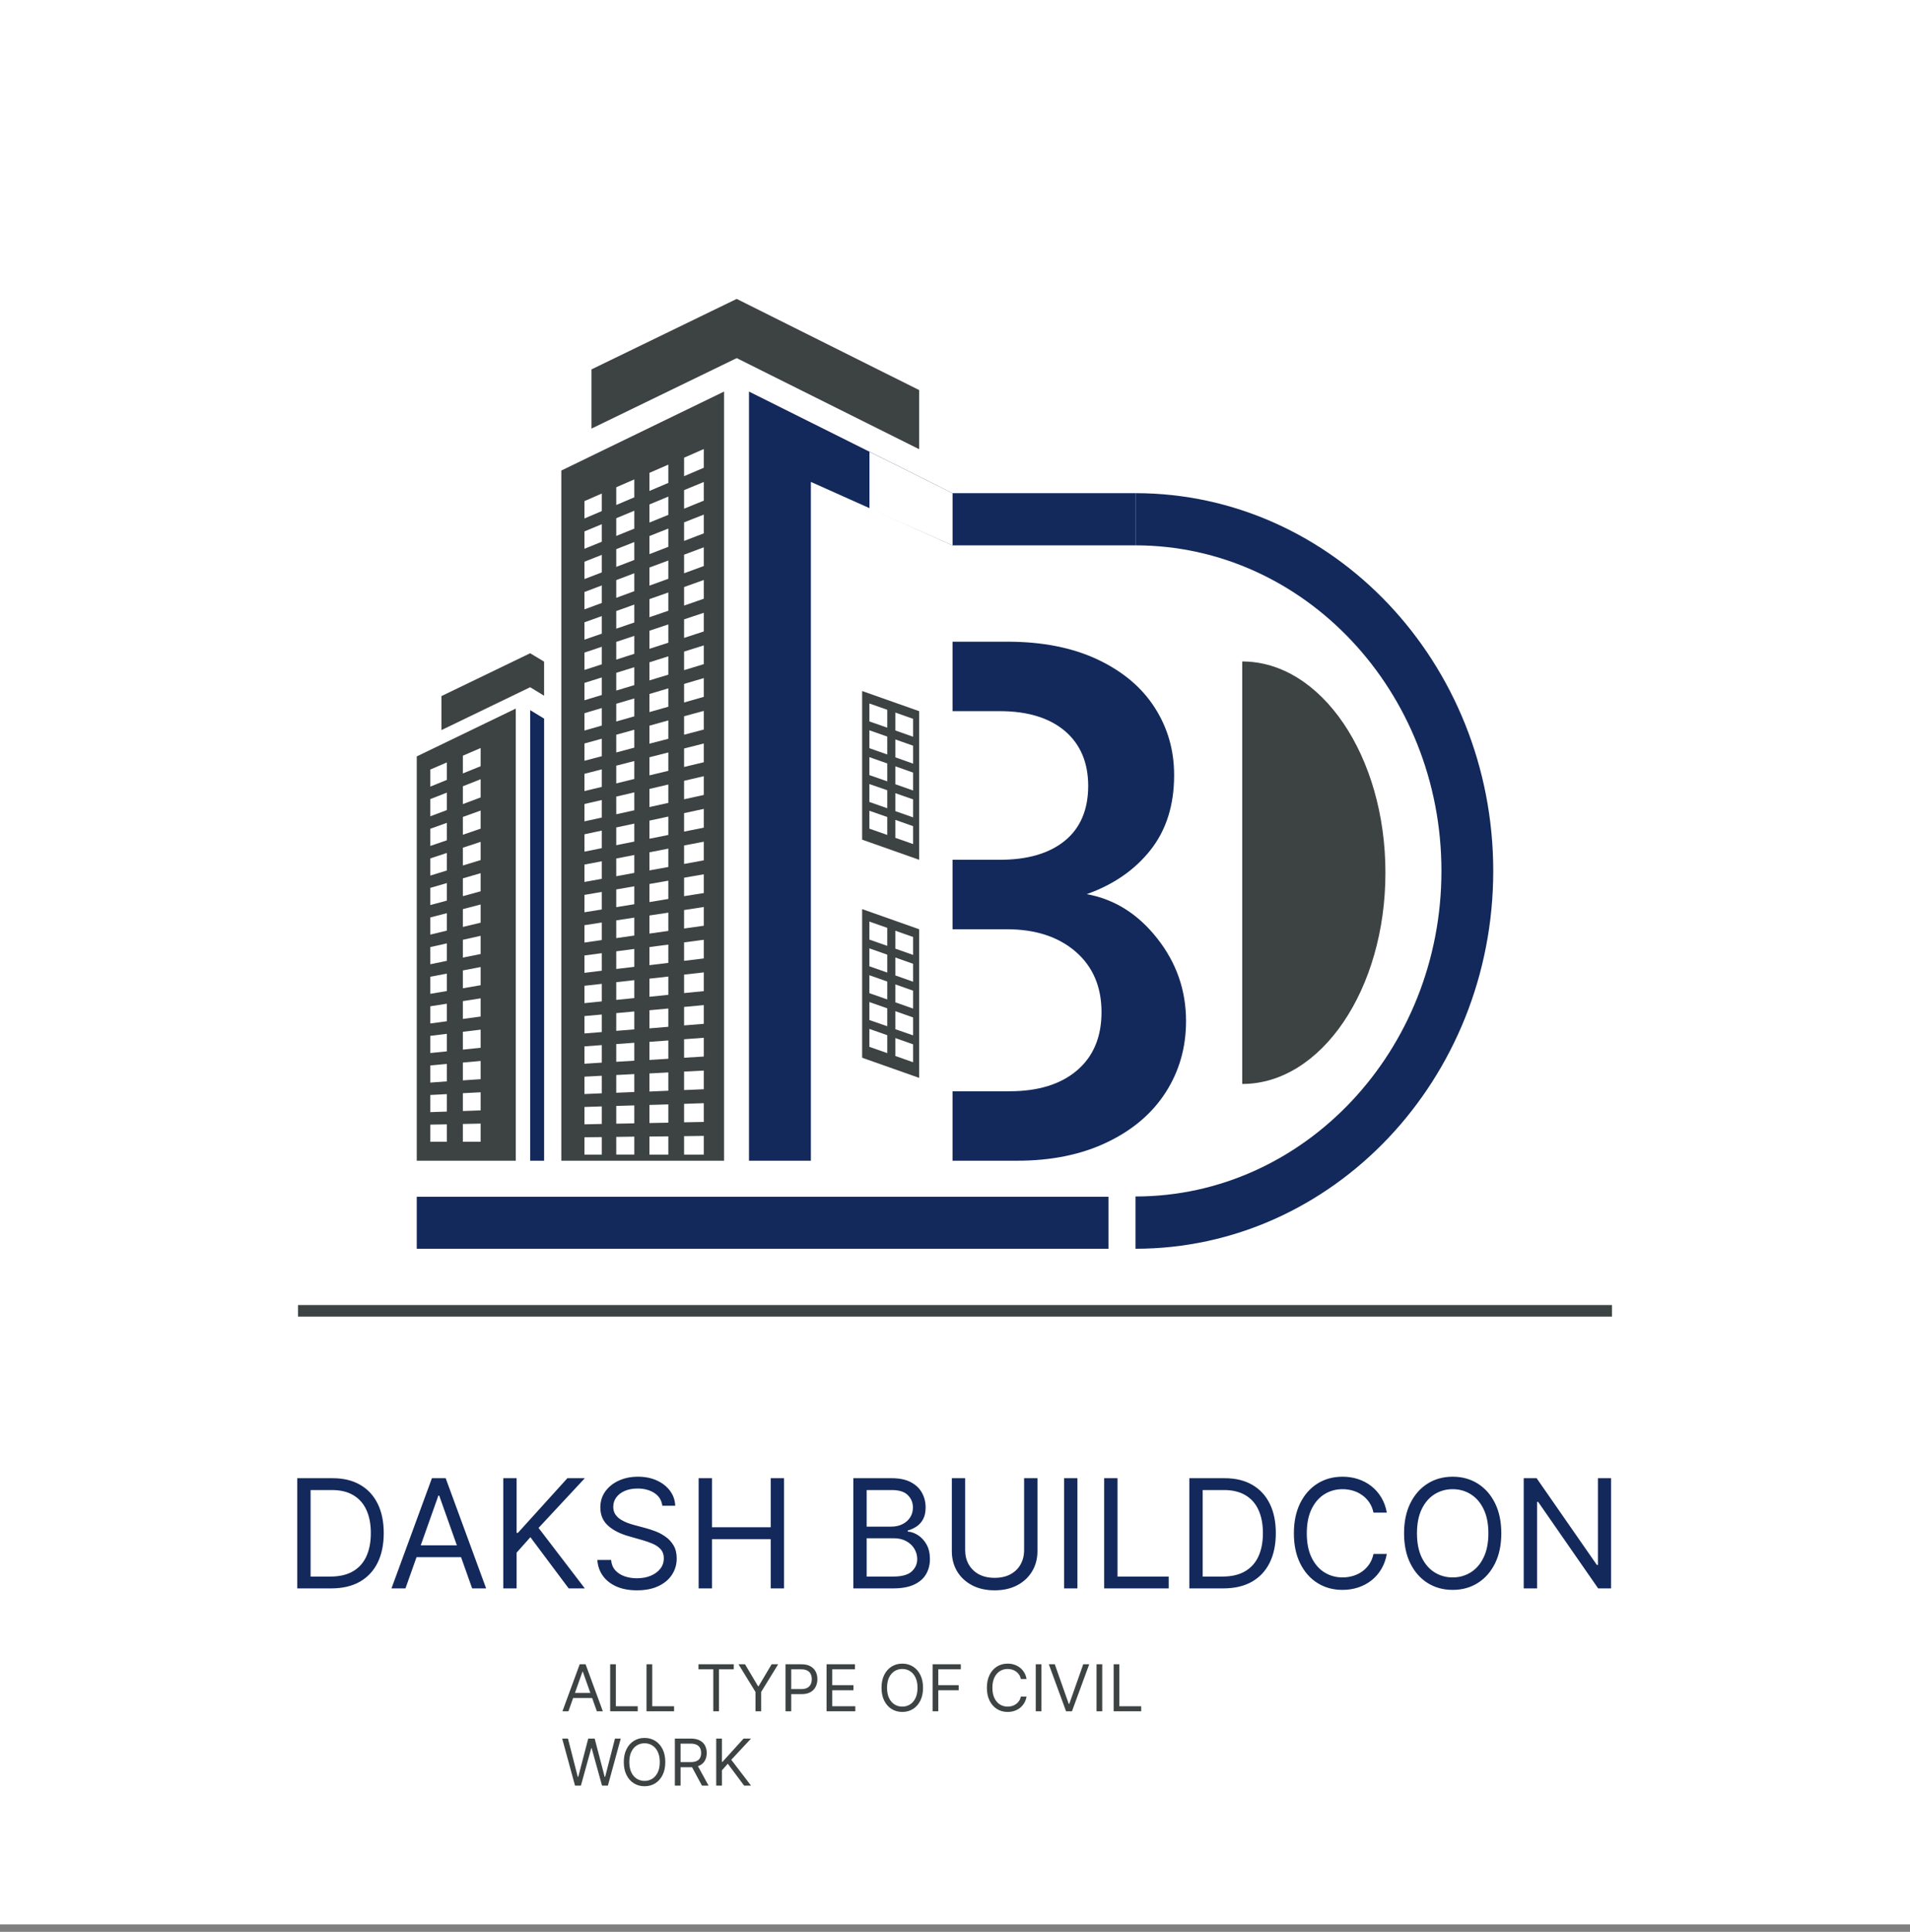<svg width="180" height="182" viewBox="0 0 180 182" fill="none" xmlns="http://www.w3.org/2000/svg">
<rect x="0" y="0" width="180" height="182" fill="#808080" stroke="none"/>
<path d="M0 181.304H180V0H0V181.304Z" fill="white"/>
<path d="M31.218 149.644H28.015V139.264H31.36C32.367 139.264 33.228 139.472 33.944 139.887C34.661 140.3 35.21 140.893 35.592 141.666C35.973 142.437 36.164 143.359 36.164 144.434C36.164 145.515 35.972 146.446 35.587 147.226C35.201 148.003 34.64 148.601 33.904 149.02C33.167 149.436 32.272 149.644 31.218 149.644ZM29.272 148.529H31.137C31.995 148.529 32.706 148.363 33.27 148.032C33.835 147.701 34.255 147.229 34.532 146.618C34.809 146.006 34.948 145.278 34.948 144.434C34.948 143.596 34.811 142.874 34.537 142.269C34.264 141.661 33.855 141.195 33.311 140.871C32.767 140.543 32.09 140.379 31.279 140.379H29.272V148.529ZM38.211 149.644H36.893L40.704 139.264H42.001L45.813 149.644H44.495L41.393 140.906H41.312L38.211 149.644ZM38.697 145.589H44.008V146.704H38.697V145.589ZM47.429 149.644V139.264H48.686V144.413H48.808L53.471 139.264H55.113L50.754 143.947L55.113 149.644H53.592L49.984 144.819L48.686 146.278V149.644H47.429ZM62.416 141.859C62.355 141.345 62.108 140.947 61.676 140.663C61.243 140.379 60.713 140.237 60.084 140.237C59.625 140.237 59.223 140.311 58.878 140.46C58.537 140.609 58.27 140.813 58.078 141.073C57.888 141.334 57.794 141.629 57.794 141.96C57.794 142.237 57.86 142.476 57.991 142.675C58.127 142.871 58.299 143.035 58.508 143.166C58.718 143.295 58.937 143.401 59.167 143.486C59.397 143.567 59.608 143.633 59.801 143.683L60.855 143.967C61.125 144.038 61.426 144.136 61.757 144.261C62.092 144.386 62.411 144.557 62.715 144.773C63.022 144.986 63.276 145.26 63.475 145.594C63.674 145.929 63.774 146.339 63.774 146.826C63.774 147.387 63.627 147.893 63.333 148.346C63.043 148.799 62.617 149.159 62.056 149.426C61.498 149.693 60.821 149.826 60.024 149.826C59.28 149.826 58.637 149.706 58.093 149.466C57.552 149.226 57.126 148.892 56.816 148.463C56.508 148.034 56.334 147.535 56.294 146.968H57.591C57.625 147.36 57.757 147.684 57.986 147.941C58.219 148.194 58.513 148.383 58.868 148.508C59.226 148.63 59.611 148.691 60.024 148.691C60.504 148.691 60.934 148.613 61.316 148.458C61.698 148.299 62 148.079 62.223 147.799C62.446 147.515 62.558 147.184 62.558 146.805C62.558 146.461 62.461 146.18 62.269 145.964C62.076 145.748 61.823 145.572 61.509 145.437C61.194 145.302 60.855 145.184 60.49 145.082L59.213 144.717C58.402 144.484 57.76 144.151 57.287 143.719C56.814 143.286 56.577 142.721 56.577 142.021C56.577 141.44 56.734 140.933 57.049 140.501C57.366 140.065 57.792 139.727 58.326 139.487C58.863 139.244 59.463 139.122 60.125 139.122C60.794 139.122 61.389 139.242 61.909 139.482C62.429 139.718 62.842 140.043 63.146 140.455C63.453 140.867 63.615 141.335 63.632 141.859H62.416ZM65.841 149.644V139.264H67.097V143.886H72.632V139.264H73.889V149.644H72.632V145.001H67.097V149.644H65.841ZM80.419 149.644V139.264H84.048C84.771 139.264 85.367 139.389 85.837 139.639C86.306 139.886 86.656 140.219 86.886 140.638C87.116 141.053 87.231 141.514 87.231 142.021C87.231 142.467 87.151 142.835 86.992 143.126C86.837 143.417 86.631 143.646 86.374 143.815C86.121 143.984 85.845 144.109 85.548 144.19V144.292C85.866 144.312 86.185 144.423 86.506 144.626C86.827 144.829 87.096 145.119 87.312 145.498C87.528 145.876 87.636 146.339 87.636 146.886C87.636 147.407 87.518 147.875 87.281 148.29C87.045 148.706 86.671 149.035 86.161 149.279C85.651 149.522 84.987 149.644 84.169 149.644H80.419ZM81.676 148.529H84.169C84.99 148.529 85.573 148.37 85.918 148.052C86.266 147.731 86.44 147.343 86.44 146.886C86.44 146.535 86.35 146.211 86.171 145.913C85.992 145.613 85.737 145.373 85.406 145.194C85.075 145.011 84.683 144.92 84.23 144.92H81.676V148.529ZM81.676 143.825H84.007C84.386 143.825 84.727 143.751 85.031 143.602C85.338 143.454 85.582 143.244 85.761 142.974C85.943 142.704 86.034 142.386 86.034 142.021C86.034 141.565 85.876 141.178 85.558 140.861C85.24 140.54 84.737 140.379 84.048 140.379H81.676V143.825ZM96.513 139.264H97.77V146.136C97.77 146.846 97.603 147.479 97.268 148.037C96.937 148.591 96.469 149.029 95.864 149.35C95.259 149.667 94.55 149.826 93.736 149.826C92.921 149.826 92.212 149.667 91.607 149.35C91.002 149.029 90.532 148.591 90.198 148.037C89.867 147.479 89.701 146.846 89.701 146.136V139.264H90.958V146.035C90.958 146.542 91.07 146.993 91.293 147.388C91.516 147.78 91.833 148.089 92.246 148.316C92.661 148.539 93.158 148.65 93.736 148.65C94.313 148.65 94.81 148.539 95.226 148.316C95.641 148.089 95.959 147.78 96.178 147.388C96.401 146.993 96.513 146.542 96.513 146.035V139.264ZM101.537 139.264V149.644H100.28V139.264H101.537ZM104.057 149.644V139.264H105.314V148.529H110.139V149.644H104.057ZM115.288 149.644H112.085V139.264H115.43C116.436 139.264 117.298 139.472 118.014 139.887C118.731 140.3 119.28 140.893 119.662 141.666C120.043 142.437 120.234 143.359 120.234 144.434C120.234 145.515 120.042 146.446 119.656 147.226C119.271 148.003 118.71 148.601 117.974 149.02C117.237 149.436 116.342 149.644 115.288 149.644ZM113.342 148.529H115.207C116.065 148.529 116.776 148.363 117.34 148.032C117.905 147.701 118.325 147.229 118.602 146.618C118.879 146.006 119.018 145.278 119.018 144.434C119.018 143.596 118.881 142.874 118.607 142.269C118.334 141.661 117.925 141.195 117.381 140.871C116.837 140.543 116.159 140.379 115.349 140.379H113.342V148.529ZM130.695 142.508H129.438C129.364 142.146 129.233 141.829 129.048 141.555C128.865 141.281 128.642 141.051 128.379 140.866C128.118 140.676 127.83 140.534 127.512 140.44C127.194 140.345 126.863 140.298 126.519 140.298C125.89 140.298 125.321 140.457 124.811 140.774C124.304 141.092 123.9 141.56 123.599 142.178C123.302 142.797 123.153 143.555 123.153 144.454C123.153 145.353 123.302 146.111 123.599 146.729C123.9 147.348 124.304 147.816 124.811 148.133C125.321 148.451 125.89 148.61 126.519 148.61C126.863 148.61 127.194 148.562 127.512 148.468C127.83 148.373 128.118 148.233 128.379 148.047C128.642 147.858 128.865 147.626 129.048 147.353C129.233 147.076 129.364 146.758 129.438 146.4H130.695C130.6 146.93 130.428 147.405 130.178 147.824C129.928 148.243 129.617 148.6 129.245 148.893C128.874 149.184 128.456 149.405 127.993 149.557C127.534 149.709 127.042 149.785 126.519 149.785C125.633 149.785 124.846 149.569 124.157 149.137C123.468 148.704 122.925 148.089 122.53 147.292C122.135 146.495 121.937 145.549 121.937 144.454C121.937 143.359 122.135 142.413 122.53 141.616C122.925 140.818 123.468 140.203 124.157 139.771C124.846 139.338 125.633 139.122 126.519 139.122C127.042 139.122 127.534 139.198 127.993 139.35C128.456 139.502 128.874 139.725 129.245 140.019C129.617 140.31 129.928 140.665 130.178 141.084C130.428 141.499 130.6 141.974 130.695 142.508ZM141.484 144.454C141.484 145.549 141.286 146.495 140.891 147.292C140.495 148.089 139.953 148.704 139.264 149.137C138.574 149.569 137.787 149.785 136.902 149.785C136.017 149.785 135.229 149.569 134.54 149.137C133.851 148.704 133.309 148.089 132.913 147.292C132.518 146.495 132.32 145.549 132.32 144.454C132.32 143.359 132.518 142.413 132.913 141.616C133.309 140.818 133.851 140.203 134.54 139.771C135.229 139.338 136.017 139.122 136.902 139.122C137.787 139.122 138.574 139.338 139.264 139.771C139.953 140.203 140.495 140.818 140.891 141.616C141.286 142.413 141.484 143.359 141.484 144.454ZM140.267 144.454C140.267 143.555 140.117 142.797 139.816 142.178C139.519 141.56 139.115 141.092 138.605 140.774C138.098 140.457 137.53 140.298 136.902 140.298C136.274 140.298 135.704 140.457 135.194 140.774C134.687 141.092 134.283 141.56 133.983 142.178C133.685 142.797 133.537 143.555 133.537 144.454C133.537 145.353 133.685 146.111 133.983 146.729C134.283 147.348 134.687 147.816 135.194 148.133C135.704 148.451 136.274 148.61 136.902 148.61C137.53 148.61 138.098 148.451 138.605 148.133C139.115 147.816 139.519 147.348 139.816 146.729C140.117 146.111 140.267 145.353 140.267 144.454ZM151.828 139.264V149.644H150.611L144.955 141.494H144.854V149.644H143.597V139.264H144.813L150.49 147.434H150.591V139.264H151.828Z" fill="#13295B"/>
<path d="M28.088 123.495H151.912" stroke="#3D4242" stroke-width="1.088" stroke-miterlimit="100"/>
<path d="M39.275 112.748H104.462V117.647H39.275V112.748Z" fill="#13295B"/>
<path d="M107.012 51.379H89.768V46.462H107.012V51.379Z" fill="#13295B"/>
<path d="M117.068 62.317C124.516 62.317 130.564 71.229 130.564 82.22C130.564 93.211 124.516 102.122 117.068 102.122V62.317Z" fill="#3D4242"/>
<path d="M107.012 117.647V112.721C122.909 112.721 135.842 98.963 135.842 82.054C135.842 65.146 122.909 51.379 107.012 51.379V46.462C125.596 46.462 140.724 62.431 140.724 82.054C140.724 101.678 125.596 117.647 107.012 117.647Z" fill="#13295B"/>
<path fill-rule="evenodd" clip-rule="evenodd" d="M48.606 66.756V109.354H39.275V71.264L48.606 66.756ZM45.297 73.413L43.621 74.075V75.754L45.297 75.127V73.413ZM45.297 76.363L43.621 76.964V78.643L45.297 78.069V76.363ZM45.297 79.313L43.621 79.862V81.541L45.297 81.028V79.313ZM45.297 82.263L43.621 82.751V84.43L45.297 83.969V82.263ZM45.297 85.213L43.621 85.649V87.328L45.297 86.928V85.213ZM45.297 88.164L43.621 88.538V90.217L45.297 89.878V88.164ZM45.297 91.105L43.621 91.427V93.106L45.297 92.819V91.105ZM45.297 94.055L43.621 94.316V95.996L45.297 95.769V94.055ZM45.297 97.005L43.621 97.205V98.885L45.297 98.711V97.005ZM45.297 99.955L43.621 100.103V101.783L45.297 101.67V99.955ZM45.297 102.905L43.621 102.992V104.672L45.297 104.611V102.905ZM45.297 105.855L43.621 105.89V107.57H45.297V105.855ZM42.109 71.829L40.554 72.499V74.109L42.109 73.474V71.829ZM42.109 74.675L40.554 75.284V76.903L42.109 76.32V74.675ZM42.109 77.521L40.554 78.078V79.696L42.109 79.165V77.521ZM42.109 80.358L40.554 80.871V82.49L42.109 82.011V80.358ZM42.109 83.195L40.554 83.647V85.266L42.109 84.848V83.195ZM42.109 86.031L40.554 86.432V88.05L42.109 87.676V86.031ZM42.109 88.877L40.554 89.225V90.844L42.109 90.522V88.877ZM42.109 91.723L40.554 92.019V93.629L42.109 93.368V91.723ZM42.109 94.56L40.554 94.803V96.422L42.109 96.213V94.56ZM42.109 97.397L40.554 97.588V99.207L42.109 99.05V97.397ZM42.109 100.234L40.554 100.373V101.992L42.109 101.878V100.234ZM42.109 103.079L40.554 103.158V104.776L42.109 104.724V103.079ZM42.109 105.925L40.554 105.951V107.57H42.109V105.925ZM45.297 70.472L43.621 71.194V72.865L45.297 72.186V70.472Z" fill="#3D4242"/>
<path fill-rule="evenodd" clip-rule="evenodd" d="M52.9 44.33V109.354H68.236V36.89L52.9 44.33ZM66.326 47.167L64.469 47.924V46.175L66.326 45.409V47.167ZM66.326 50.248L64.469 50.961V49.212L66.326 48.481V50.248ZM66.326 53.328L64.469 54.007V52.258L66.326 51.562V53.328ZM66.326 56.409L64.469 57.053V55.304L66.326 54.642V56.409ZM66.326 59.49L64.469 60.099V58.35L66.326 57.732V59.49ZM66.326 62.57L64.469 63.136V61.387L66.326 60.804V62.57ZM66.326 65.651L64.469 66.182V64.433L66.326 63.884V65.651ZM66.326 68.731L64.469 69.219V67.478L66.326 66.974V68.731ZM66.326 71.812L64.469 72.256V70.516L66.326 70.046V71.812ZM66.326 74.893L64.469 75.302V73.561L66.326 73.126V74.893ZM66.326 77.973L64.469 78.348V76.607L66.326 76.207V77.973ZM66.326 81.054L64.469 81.393V79.653L66.326 79.296V81.054ZM66.326 84.135L64.469 84.43V82.69L66.326 82.368V84.135ZM66.326 87.215L64.469 87.476V85.736L66.326 85.449V87.215ZM66.326 90.296L64.469 90.522V88.782L66.326 88.538V90.296ZM66.326 93.376L64.469 93.559V91.819L66.326 91.61V93.376ZM66.326 96.457L64.469 96.605V94.865L66.326 94.691V96.457ZM66.326 99.538L64.469 99.651V97.91L66.326 97.771V99.538ZM66.326 102.618L64.469 102.697V100.956L66.326 100.86V102.618ZM66.326 105.699L64.469 105.734V103.993L66.326 103.932V105.699ZM66.326 108.78H64.469V107.039L66.326 107.013V108.78ZM62.983 45.496L61.203 46.253V44.548L62.983 43.773V45.496ZM62.983 48.507L61.203 49.23V47.524L62.983 46.784V48.507ZM62.983 51.518L61.203 52.206V50.5L62.983 49.795V51.518ZM62.983 54.529L61.203 55.173V53.468L62.983 52.806V54.529ZM62.983 57.54L61.203 58.149V56.444L62.983 55.817V57.54ZM62.983 60.551L61.203 61.126V59.42L62.983 58.828V60.551ZM62.983 63.562L61.203 64.102V62.396L62.983 61.831V63.562ZM62.983 66.582L61.203 67.087V65.381L62.983 64.85V66.582ZM62.983 69.602L61.203 70.063V68.366L62.983 67.87V69.602ZM62.983 72.621L61.203 73.048V71.342L62.983 70.89V72.621ZM62.983 75.641L61.203 76.033V74.327L62.983 73.909V75.641ZM62.983 78.661L61.203 79.018V77.312L62.983 76.929V78.661ZM62.983 81.68L61.203 82.002V80.297L62.983 79.949V81.68ZM62.983 84.692L61.203 84.987V83.282L62.983 82.969V84.692ZM62.983 87.703L61.203 87.955V86.249L62.983 85.98V87.703ZM62.983 90.714L61.203 90.931V89.225L62.983 88.99V90.714ZM62.983 93.725L61.203 93.907V92.202L62.983 92.001V93.725ZM62.983 96.736L61.203 96.883V95.178L62.983 95.013V96.736ZM62.983 99.747L61.203 99.86V98.154L62.983 98.023V99.747ZM62.983 102.758L61.203 102.836V101.13L62.983 101.035V102.758ZM62.983 105.769L61.203 105.803V104.098L62.983 104.046V105.769ZM62.983 108.78H61.203V107.074L62.983 107.057V108.78ZM59.778 46.854L58.076 47.576V45.905L59.778 45.166V46.854ZM59.778 49.804L58.076 50.491V48.821L59.778 48.116V49.804ZM59.778 52.754L58.076 53.407V51.736L59.778 51.066V52.754ZM59.778 55.695L58.076 56.322V54.651L59.778 54.007V55.695ZM59.778 58.645L58.076 59.228V57.566L59.778 56.957V58.645ZM59.778 61.596L58.076 62.144V60.473L59.778 59.907V61.596ZM59.778 64.546L58.076 65.059V63.388L59.778 62.857V64.546ZM59.778 67.487L58.076 67.974V66.303L59.778 65.799V67.487ZM59.778 70.437L58.076 70.89V69.219L59.778 68.749V70.437ZM59.778 73.387L58.076 73.805V72.134L59.778 71.699V73.387ZM59.778 76.337L58.076 76.712V75.049L59.778 74.649V76.337ZM59.778 79.287L58.076 79.627V77.956L59.778 77.591V79.287ZM59.778 82.237L58.076 82.551V80.88L59.778 80.549V82.237ZM59.778 85.188L58.076 85.466V83.795L59.778 83.499V85.188ZM59.778 88.138L58.076 88.381V86.71L59.778 86.449V88.138ZM59.778 91.088L58.076 91.288V89.626L59.778 89.4V91.088ZM59.778 94.029L58.076 94.203V92.532L59.778 92.341V94.029ZM59.778 96.979L58.076 97.118V95.448L59.778 95.291V96.979ZM59.778 99.929L58.076 100.034V98.363L59.778 98.241V99.929ZM59.778 102.879L58.076 102.949V101.278L59.778 101.191V102.879ZM59.778 105.83L58.076 105.864V104.193L59.778 104.141V105.83ZM59.778 108.771H58.076V107.109L59.778 107.083V108.771ZM56.711 48.151L55.078 48.847V47.211L56.711 46.497V48.151ZM56.711 51.04L55.078 51.701V50.065L56.711 49.386V51.04ZM56.711 53.929L55.078 54.555V52.919L56.711 52.275V53.929ZM56.711 56.809L55.078 57.41V55.774L56.711 55.156V56.809ZM56.711 59.699L55.078 60.264V58.628L56.711 58.045V59.699ZM56.711 62.588L55.078 63.118V61.482L56.711 60.934V62.588ZM56.711 65.477L55.078 65.973V64.337L56.711 63.823V65.477ZM56.711 68.357L55.078 68.827V67.191L56.711 66.704V68.357ZM56.711 71.246L55.078 71.673V70.046L56.711 69.593V71.246ZM56.711 74.136L55.078 74.527V72.9L56.711 72.482V74.136ZM56.711 77.025L55.078 77.382V75.746L56.711 75.371V77.025ZM56.711 79.905L55.078 80.236V78.6L56.711 78.252V79.905ZM56.711 82.794L55.078 83.09V81.454L56.711 81.141V82.794ZM56.711 85.684L55.078 85.945V84.309L56.711 84.03V85.684ZM56.711 88.564L55.078 88.799V87.163L56.711 86.911V88.564ZM56.711 91.453L55.078 91.653V90.017L56.711 89.8V91.453ZM56.711 94.342L55.078 94.508V92.872L56.711 92.689V94.342ZM56.711 97.232L55.078 97.362V95.726L56.711 95.578V97.232ZM56.711 100.112L55.078 100.217V98.581L56.711 98.459V100.112ZM56.711 103.001L55.078 103.071V101.435L56.711 101.348V103.001ZM56.711 105.89L55.078 105.925V104.289L56.711 104.237V105.89ZM56.711 108.78H55.078V107.144L56.711 107.126V108.78ZM66.326 44.069L64.469 44.861V43.12L66.326 42.303V44.069Z" fill="#3D4242"/>
<path d="M51.276 62.335L49.963 61.543L41.6 65.581V68.783L49.963 64.745L51.276 65.546V62.335Z" fill="#3D4242"/>
<path d="M49.965 109.353H51.278V67.704L49.965 66.903V109.353Z" fill="#13295B"/>
<path d="M86.621 36.75V42.32L69.427 33.739L55.742 40.379V34.801L69.427 28.161L86.621 36.75Z" fill="#3D4242"/>
<path d="M109.043 88.39C107.228 86.092 105.017 84.709 102.407 84.239C104.925 83.351 106.929 81.967 108.421 80.088C109.907 78.208 110.65 75.861 110.65 73.047C110.656 70.704 110.051 68.583 108.835 66.686C107.626 64.783 105.835 63.269 103.462 62.143C101.086 61.021 98.243 60.455 94.934 60.455H89.768V66.999H94.234C96.844 66.999 98.882 67.626 100.351 68.862C101.814 70.109 102.549 71.835 102.554 74.039C102.549 76.29 101.814 78.013 100.351 79.209C98.882 80.404 96.844 81.001 94.234 81.001H89.768V87.545H94.865C97.566 87.545 99.732 88.247 101.362 89.651C102.992 91.061 103.807 92.961 103.807 95.351C103.807 97.701 103.038 99.531 101.5 100.843C99.962 102.154 97.843 102.809 95.141 102.809H89.768V109.353H95.841C99.055 109.353 101.872 108.788 104.3 107.63C106.719 106.482 108.568 104.915 109.855 102.914C111.134 100.924 111.773 98.684 111.773 96.195C111.773 93.289 110.863 90.687 109.043 88.39Z" fill="#13295B"/>
<path d="M89.766 46.462V51.379L76.418 45.401V109.354H70.586V36.89L89.766 46.462Z" fill="#13295B"/>
<path fill-rule="evenodd" clip-rule="evenodd" d="M86.622 67V81.002L81.248 79.105V65.103L86.622 67ZM86.052 70.254L84.376 69.663V71.351L86.052 71.943V70.254ZM86.052 72.787L84.376 72.195V73.883L86.052 74.475V72.787ZM86.052 75.31L84.376 74.727V76.416L86.052 77.007V75.31ZM86.052 77.834L84.376 77.242V78.93L86.052 79.522V77.834ZM83.615 66.869L81.931 66.277V67.966L83.615 68.557V66.869ZM83.615 69.393L81.931 68.801V70.489L83.615 71.081V69.393ZM83.615 71.925L81.931 71.333V73.022L83.615 73.613V71.925ZM83.615 74.449L81.931 73.866V75.554L83.615 76.146V74.449ZM83.615 76.972L81.931 76.381V78.069L83.615 78.661V76.972ZM86.052 67.722L84.376 67.13V68.818L86.052 69.41V67.722Z" fill="#3D4242"/>
<path fill-rule="evenodd" clip-rule="evenodd" d="M86.622 87.546V101.548L81.248 99.65V85.648L86.622 87.546ZM86.052 90.8L84.376 90.209V91.897L86.052 92.489V90.8ZM86.052 93.333L84.376 92.741V94.429L86.052 95.021V93.333ZM86.052 95.856L84.376 95.264V96.962L86.052 97.544V95.856ZM86.052 98.389L84.376 97.797V99.485L86.052 100.077V98.389ZM83.615 87.415L81.931 86.823V88.52L83.615 89.112V87.415ZM83.615 89.939L81.931 89.347V91.035L83.615 91.627V89.939ZM83.615 92.471L81.931 91.879V93.568L83.615 94.159V92.471ZM83.615 94.995L81.931 94.403V96.1L83.615 96.683V94.995ZM83.615 97.527L81.931 96.935V98.624L83.615 99.215V97.527ZM86.052 88.276L84.376 87.685V89.373L86.052 89.965V88.276Z" fill="#3D4242"/>
<path d="M89.767 51.379V46.462L81.939 42.563V47.924L89.767 51.379Z" fill="url(#paint0_linear_1996_46602)"/>
<path d="M53.568 161.224H53.005L54.632 156.793H55.186L56.813 161.224H56.25L54.926 157.494H54.892L53.568 161.224ZM53.776 159.493H56.042V159.969H53.776V159.493ZM57.503 161.224V156.793H58.039V160.748H60.099V161.224H57.503ZM60.929 161.224V156.793H61.466V160.748H63.525V161.224H60.929ZM65.827 157.269V156.793H69.15V157.269H67.756V161.224H67.22V157.269H65.827ZM69.597 156.793H70.211L71.44 158.861H71.492L72.72 156.793H73.335L71.734 159.398V161.224H71.198V159.398L69.597 156.793ZM74.029 161.224V156.793H75.526C75.873 156.793 76.157 156.856 76.378 156.982C76.6 157.106 76.764 157.274 76.871 157.486C76.978 157.698 77.031 157.934 77.031 158.195C77.031 158.456 76.978 158.693 76.871 158.907C76.766 159.12 76.603 159.29 76.382 159.417C76.162 159.543 75.879 159.606 75.534 159.606H74.461V159.13H75.517C75.755 159.13 75.946 159.089 76.09 159.006C76.234 158.924 76.339 158.813 76.404 158.673C76.47 158.532 76.503 158.373 76.503 158.195C76.503 158.018 76.47 157.859 76.404 157.719C76.339 157.579 76.234 157.47 76.088 157.39C75.942 157.31 75.749 157.269 75.508 157.269H74.565V161.224H74.029ZM77.895 161.224V156.793H80.569V157.269H78.432V158.766H80.431V159.242H78.432V160.748H80.604V161.224H77.895ZM86.987 159.008C86.987 159.476 86.903 159.88 86.734 160.22C86.566 160.56 86.334 160.823 86.04 161.007C85.746 161.192 85.41 161.284 85.032 161.284C84.654 161.284 84.318 161.192 84.024 161.007C83.73 160.823 83.498 160.56 83.329 160.22C83.161 159.88 83.076 159.476 83.076 159.008C83.076 158.541 83.161 158.137 83.329 157.797C83.498 157.457 83.73 157.194 84.024 157.01C84.318 156.825 84.654 156.733 85.032 156.733C85.41 156.733 85.746 156.825 86.04 157.01C86.334 157.194 86.566 157.457 86.734 157.797C86.903 158.137 86.987 158.541 86.987 159.008ZM86.468 159.008C86.468 158.625 86.404 158.301 86.276 158.037C86.149 157.773 85.977 157.574 85.759 157.438C85.542 157.302 85.3 157.235 85.032 157.235C84.764 157.235 84.521 157.302 84.303 157.438C84.087 157.574 83.914 157.773 83.786 158.037C83.659 158.301 83.596 158.625 83.596 159.008C83.596 159.392 83.659 159.716 83.786 159.98C83.914 160.244 84.087 160.443 84.303 160.579C84.521 160.715 84.764 160.782 85.032 160.782C85.3 160.782 85.542 160.715 85.759 160.579C85.977 160.443 86.149 160.244 86.276 159.98C86.404 159.716 86.468 159.392 86.468 159.008ZM87.889 161.224V156.793H90.546V157.269H88.426V158.766H90.347V159.242H88.426V161.224H87.889ZM96.743 158.178H96.207C96.175 158.024 96.119 157.888 96.04 157.771C95.962 157.654 95.867 157.556 95.754 157.477C95.643 157.396 95.52 157.336 95.385 157.295C95.249 157.255 95.108 157.235 94.96 157.235C94.692 157.235 94.449 157.302 94.231 157.438C94.015 157.574 93.843 157.773 93.715 158.037C93.588 158.301 93.524 158.625 93.524 159.008C93.524 159.392 93.588 159.716 93.715 159.98C93.843 160.244 94.015 160.443 94.231 160.579C94.449 160.715 94.692 160.782 94.96 160.782C95.108 160.782 95.249 160.762 95.385 160.722C95.52 160.681 95.643 160.622 95.754 160.542C95.867 160.461 95.962 160.363 96.04 160.246C96.119 160.128 96.175 159.992 96.207 159.839H96.743C96.703 160.066 96.629 160.268 96.522 160.447C96.416 160.626 96.283 160.778 96.124 160.903C95.966 161.028 95.788 161.122 95.59 161.187C95.394 161.252 95.184 161.284 94.96 161.284C94.583 161.284 94.247 161.192 93.952 161.007C93.658 160.823 93.427 160.56 93.258 160.22C93.089 159.88 93.005 159.476 93.005 159.008C93.005 158.541 93.089 158.137 93.258 157.797C93.427 157.457 93.658 157.194 93.952 157.01C94.247 156.825 94.583 156.733 94.96 156.733C95.184 156.733 95.394 156.765 95.59 156.83C95.788 156.895 95.966 156.99 96.124 157.116C96.283 157.24 96.416 157.391 96.522 157.57C96.629 157.747 96.703 157.95 96.743 158.178ZM98.146 156.793V161.224H97.61V156.793H98.146ZM99.404 156.793L100.719 160.523H100.771L102.086 156.793H102.649L101.022 161.224H100.468L98.841 156.793H99.404ZM103.875 156.793V161.224H103.339V156.793H103.875ZM104.951 161.224V156.793H105.487V160.748H107.547V161.224H104.951ZM54.191 168.224L52.979 163.793H53.525L54.45 167.402H54.494L55.437 163.793H56.042L56.986 167.402H57.029L57.955 163.793H58.5L57.288 168.224H56.735L55.757 164.693H55.722L54.745 168.224H54.191ZM62.698 166.008C62.698 166.476 62.614 166.88 62.445 167.22C62.276 167.56 62.045 167.823 61.751 168.007C61.456 168.192 61.12 168.284 60.743 168.284C60.365 168.284 60.029 168.192 59.735 168.007C59.44 167.823 59.209 167.56 59.04 167.22C58.871 166.88 58.787 166.476 58.787 166.008C58.787 165.541 58.871 165.137 59.04 164.797C59.209 164.457 59.44 164.194 59.735 164.01C60.029 163.825 60.365 163.733 60.743 163.733C61.12 163.733 61.456 163.825 61.751 164.01C62.045 164.194 62.276 164.457 62.445 164.797C62.614 165.137 62.698 165.541 62.698 166.008ZM62.179 166.008C62.179 165.625 62.115 165.301 61.986 165.037C61.86 164.773 61.687 164.574 61.469 164.438C61.253 164.302 61.011 164.235 60.743 164.235C60.474 164.235 60.231 164.302 60.014 164.438C59.797 164.574 59.625 164.773 59.497 165.037C59.37 165.301 59.306 165.625 59.306 166.008C59.306 166.392 59.37 166.716 59.497 166.98C59.625 167.244 59.797 167.443 60.014 167.579C60.231 167.715 60.474 167.782 60.743 167.782C61.011 167.782 61.253 167.715 61.469 167.579C61.687 167.443 61.86 167.244 61.986 166.98C62.115 166.716 62.179 166.392 62.179 166.008ZM63.6 168.224V163.793H65.097C65.443 163.793 65.727 163.852 65.95 163.971C66.172 164.088 66.336 164.248 66.443 164.453C66.549 164.658 66.603 164.891 66.603 165.152C66.603 165.413 66.549 165.644 66.443 165.846C66.336 166.048 66.172 166.207 65.952 166.322C65.731 166.436 65.449 166.493 65.106 166.493H63.895V166.008H65.089C65.325 166.008 65.516 165.974 65.66 165.905C65.805 165.835 65.911 165.737 65.975 165.61C66.042 165.482 66.075 165.329 66.075 165.152C66.075 164.974 66.042 164.819 65.975 164.687C65.909 164.554 65.803 164.452 65.657 164.38C65.512 164.306 65.319 164.269 65.08 164.269H64.137V168.224H63.6ZM65.686 166.233L66.776 168.224H66.153L65.08 166.233H65.686ZM67.497 168.224V163.793H68.033V165.991H68.085L70.075 163.793H70.776L68.916 165.792L70.776 168.224H70.127L68.587 166.164L68.033 166.787V168.224H67.497Z" fill="#3D4242"/>
<defs>
<linearGradient id="paint0_linear_1996_46602" x1="90.613" y1="86.687" x2="102.976" y2="90.601" gradientUnits="userSpaceOnUse">
<stop stop-color="white"/>
<stop offset="1" stop-color="#0C0C0C"/>
</linearGradient>
</defs>
</svg>
